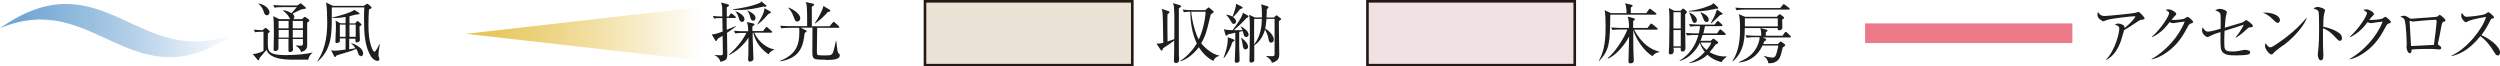 <?xml version="1.0" encoding="UTF-8"?>
<svg id="_レイヤー_2" data-name="レイヤー 2" xmlns="http://www.w3.org/2000/svg" xmlns:xlink="http://www.w3.org/1999/xlink" viewBox="0 0 192.22 5.11">
  <defs>
    <style>
      .cls-1 {
        fill: #eae3d5;
      }

      .cls-1, .cls-2 {
        stroke: #231815;
        stroke-miterlimit: 10;
        stroke-width: .2px;
      }

      .cls-3 {
        fill: #ed7a89;
      }

      .cls-2 {
        fill: #f0e2e3;
      }

      .cls-4 {
        fill: url(#_名称未設定グラデーション_10);
      }

      .cls-5 {
        fill: #1d1e1d;
      }

      .cls-6 {
        fill: url(#_名称未設定グラデーション_17);
      }
    </style>
    <linearGradient id="_名称未設定グラデーション_10" data-name="名称未設定グラデーション 10" x1="0" y1="2.35" x2="18.11" y2="2.35" gradientUnits="userSpaceOnUse">
      <stop offset="0" stop-color="#6ba3d1"/>
      <stop offset=".11" stop-color="#6ba3d1" stop-opacity=".94"/>
      <stop offset=".3" stop-color="#6ba3d1" stop-opacity=".77"/>
      <stop offset=".56" stop-color="#6ba3d1" stop-opacity=".51"/>
      <stop offset=".88" stop-color="#6ba3d1" stop-opacity=".14"/>
      <stop offset="1" stop-color="#6ba3d1" stop-opacity="0"/>
    </linearGradient>
    <linearGradient id="_名称未設定グラデーション_17" data-name="名称未設定グラデーション 17" x1="35.67" y1="2.6" x2="53.88" y2="2.6" gradientUnits="userSpaceOnUse">
      <stop offset="0" stop-color="#e6c452"/>
      <stop offset=".1" stop-color="#e6c351" stop-opacity=".94"/>
      <stop offset=".28" stop-color="#e6c351" stop-opacity=".79"/>
      <stop offset=".52" stop-color="#e6c350" stop-opacity=".55"/>
      <stop offset=".82" stop-color="#e6c34f" stop-opacity=".22"/>
      <stop offset="1" stop-color="#e6c34f" stop-opacity="0"/>
    </linearGradient>
  </defs>
  <g id="_デザイン" data-name="デザイン">
    <g>
      <g>
        <g>
          <path class="cls-5" d="M90.64.67c0,.52,0,3.21,0,3.47,0,.07.02.38.02.44,0,.06,0,.26-.24.26-.16,0-.16-.12-.16-.17,0-.12.02-.66.02-.77,0-.26,0-.4,0-.78-.07.05-.26.2-.38.28-.38.25-.42.27-.48.32-.03.12-.04.17-.1.17-.03,0-.06-.03-.09-.07l-.31-.46c.16,0,.34-.02.52-.07-.02-1.46-.03-2.1-.06-2.32,0-.07-.02-.12-.06-.29l.51.17s.09.04.09.08c0,.05-.04.08-.15.16-.01.09-.01.17-.01.27,0,.29,0,1.57.01,1.83.08-.03.45-.15.52-.18,0-.88.02-1.82-.02-2.36,0-.19-.04-.25-.08-.41l.52.16c.08.02.1.04.1.08,0,.04-.04.08-.18.17ZM93.31,4.69c-.48-.23-.85-.61-1.13-1.06-.17.22-.7.86-1.42,1.09l-.02-.03c.69-.45,1.13-1.09,1.28-1.35-.36-.76-.49-1.6-.5-2.44-.07,0-.29,0-.49.04l-.1-.2c.26.02.51.04.77.04h.97l.18-.16s.06-.05.08-.05.05.02.08.05l.25.21s.06.05.06.09c0,.04-.09.11-.22.17-.02.06-.26,1.04-.29,1.15-.12.49-.35.93-.45,1.09.31.39.88.86,1.38.94v.04c-.29.06-.38.23-.45.38ZM91.59.9c.06.76.34,1.72.58,2.14.29-.61.49-1.45.53-2.14h-1.12Z"/>
          <path class="cls-5" d="M94.75,3.24c-.1.36-.37.92-.65,1.23h-.03c.17-.47.33-.95.33-1.44,0-.08,0-.12,0-.17l.44.17s.08.03.08.07c0,.04-.02.05-.16.14ZM95.81,2.84c-.12,0-.15-.08-.17-.14-.03-.08-.07-.23-.09-.31-.02,0-.18.04-.27.06,0,.17,0,.92,0,1.08,0,.08.03,1.09.03,1.12,0,.14-.17.18-.22.18-.15,0-.15-.09-.15-.16,0-.04.04-1.05.04-1.12,0-.16,0-.89,0-1.04-.33.08-.43.1-.57.14-.05.08-.08.1-.11.1-.03,0-.07-.04-.08-.08l-.12-.43c.14.05.25.07.67.08.26-.34.75-1.02.8-1.34l.38.22s.04.04.04.07c0,.06-.06.08-.15.12-.28.31-.68.69-.97.93.1,0,.46,0,.66,0-.04-.12-.07-.17-.15-.28l.02-.02c.22.12.6.36.6.65,0,.14-.12.18-.19.18ZM95.48.65s-.12.05-.14.06c-.16.21-.35.44-.53.6.21.16.23.3.23.33,0,.12-.09.2-.18.2-.09,0-.12-.04-.23-.23-.17-.27-.21-.33-.34-.46v-.03c.12.02.32.07.48.16.09-.22.18-.53.24-.74.02-.09.02-.11.03-.25l.46.23s.04.05.04.07c0,.03,0,.04-.04.06ZM95.76,3.8c-.13,0-.17-.1-.2-.27-.04-.29-.06-.38-.14-.62h.02c.06.03.52.36.52.68,0,.16-.12.21-.2.21ZM98.46,1.51s-.11.1-.13.13c0,.11,0,.17,0,.3,0,.35.03,1.9.03,2.22,0,.2,0,.52-.56.67-.06-.16-.1-.28-.44-.5v-.02s.3.01.43.01c.16,0,.21,0,.21-.17V1.45h-.62c-.04.42-.08.67-.1.75.31.17.66.54.66.84,0,.16-.1.24-.21.24-.14,0-.17-.12-.2-.29-.03-.16-.06-.35-.27-.72-.12.48-.42.97-.82,1.21,0,.31,0,.85,0,1.14,0,.18-.23.19-.24.19-.12,0-.13-.06-.13-.15,0-.59.03-1.83.03-2.01,0-.58,0-1.29-.05-1.52l.42.21h.56c0-.25,0-.84-.07-1.01l.5.15s.07.04.07.08c0,.04-.02.05-.13.16,0,.16,0,.33-.02.63h.57l.13-.13s.05-.04.07-.04c.02,0,.04,0,.08.04l.23.18s.04.04.04.08c0,.02,0,.04-.03.07ZM96.43,1.45c-.01.65,0,1.32,0,1.97.53-.69.58-1.46.59-1.97h-.59Z"/>
        </g>
        <rect class="cls-1" x="71.12" y=".1" width="15.94" height="4.91"/>
      </g>
      <g>
        <g>
          <path class="cls-5" d="M127.27,1.13h-3.46c-.02,2.08-.03,2.7-.85,3.55l-.03-.02c.5-.81.52-1.93.52-2.62,0-.28,0-1.02-.08-1.26l.47.23h1.22c0-.31-.03-.55-.11-.76l.5.12s.08.02.08.06c0,.05-.04.08-.14.15,0,.12,0,.3,0,.43h1.19l.2-.28s.05-.06.07-.06c.03,0,.05.02.1.05l.36.28s.05.04.05.08c0,.04-.04.05-.08.05ZM127.04,4.31c-.65-.39-1.26-1.31-1.46-2.01,0,.41,0,.71,0,.74,0,1.13.04,1.38.04,1.6s-.19.23-.26.23c-.1,0-.15-.04-.15-.15,0-.07.05-1.63.05-1.91-.42.78-1.07,1.47-1.63,1.7l-.02-.04c.57-.45,1.28-1.56,1.52-2.2h-.56c-.12,0-.37,0-.59.04l-.1-.2c.4.03.69.04.77.04h.6c0-.2,0-.61-.1-.87l.47.12s.08.04.08.08c0,.07-.09.11-.13.13v.54h1.1l.21-.27s.05-.07.08-.07c.03,0,.06.03.1.06l.35.28s.05.04.05.07c0,.05-.05.06-.08.06h-1.74c.62,1.14,1.33,1.54,1.94,1.69v.04c-.33.04-.48.25-.54.33Z"/>
          <path class="cls-5" d="M129.57,1.08c0,.17,0,.91,0,1.06,0,.42.02,1.08.02,1.49,0,.12,0,.33-.24.33-.13,0-.13-.12-.12-.29h-.56s.02.15.02.22c0,.09,0,.29-.26.29-.1,0-.12-.07-.12-.14,0-.09.02-.48.03-.56.01-.46.02-1.29.02-1.76,0-.5,0-.58-.02-.89,0-.04-.02-.19-.02-.21l.41.21h.5l.1-.12s.05-.05.07-.05c.04,0,.06.01.1.05l.16.13s.04.05.04.09c0,.05-.04.1-.12.16ZM129.23.94h-.56v1.25h.56V.94ZM129.23,2.31h-.56v1.25h.56v-1.25ZM132.38,4.78c-.23-.06-.64-.16-1.1-.57-.5.47-1.07.59-1.4.65v-.03c.46-.18.87-.47,1.2-.84-.06-.08-.28-.33-.38-.7-.1.2-.57,1.12-1.55,1.4v-.04c.73-.42,1.22-1.15,1.44-1.96h-.28c-.06,0-.34,0-.59.04l-.1-.2c.33.03.68.04.77.04h.23c.04-.18.07-.34.09-.56h-.16c-.12,0-.37,0-.59.04l-.1-.2c.34.03.7.04.77.04h1.2l.17-.22s.05-.06.08-.06.06.03.08.05l.23.21s.05.05.05.08c0,.04-.04.06-.08.06h-1.27c-.06.32-.1.47-.13.56h1.06l.17-.24s.05-.07.08-.07c.03,0,.06.03.09.05l.28.24s.05.05.05.08c0,.05-.04.06-.08.06h-1.7c-.06.18-.11.32-.17.45h.79l.12-.11s.06-.06.08-.06.04,0,.08.04l.23.17s.07.06.07.1c0,.05-.06.09-.2.14-.19.27-.3.42-.46.59.58.34,1.07.34,1.3.33v.03c-.25.21-.29.25-.39.41ZM131.92.67s-.06.01-.09.03c-.77.17-1.33.18-1.6.18-.17,0-.29,0-.38,0v-.04c.92-.09,1.67-.44,1.7-.45.09-.04.13-.08.2-.15l.31.29s.05.05.05.09c0,.04-.04.07-.18.05ZM130.29,1.76c-.13,0-.16-.1-.23-.34s-.12-.33-.18-.42l.03-.03c.2.06.56.33.56.58,0,.14-.09.21-.17.21ZM131.21,1.69c-.16,0-.2-.14-.26-.3-.08-.22-.14-.32-.21-.42l.04-.02c.16.06.6.25.6.57,0,.09-.05.18-.17.18ZM130.75,3.27c.11.26.32.45.47.57.1-.12.27-.32.36-.57h-.83ZM132.26,1.15c-.49.48-.54.53-.69.65l-.03-.03c.35-.58.42-.88.46-1.04l.38.25s.07.05.07.08c0,.05-.07.07-.19.1Z"/>
          <path class="cls-5" d="M136.62,1.29l.13-.14s.05-.05.08-.05c.04,0,.06,0,.1.04l.17.13s.08.07.08.09c0,.04-.04.07-.15.15,0,.09.01.52.01.6,0,.22-.22.22-.24.22-.11,0-.11-.06-.12-.17h-2.53c0,.66-.01,1.79-.91,2.55l-.03-.03c.44-.66.58-1.51.58-2.43,0-.3,0-.89-.1-1.16l.48.2h2.45ZM136.88.62l.19-.24s.04-.06.08-.06c.02,0,.05.02.09.05l.32.24s.05.04.05.08c0,.03-.04.05-.08.05h-3.42s-.36,0-.59.05l-.1-.2c.33.03.67.03.77.03h2.7ZM137.04,2.77l.18-.26s.04-.06.08-.06.05.02.09.05l.27.25s.04.05.04.08c0,.03-.03.05-.08.05h-2.09l.2.09s.07.04.07.08c0,.04-.04.08-.15.13-.05.13-.07.17-.08.21h1.13l.13-.14s.06-.06.09-.06c.02,0,.05.02.1.06l.19.14s.05.05.05.08c0,.02,0,.05-.05.08-.05.04-.09.06-.14.1-.02.09-.12.49-.14.56-.06.19-.22.7-.97.65-.03-.31-.27-.49-.33-.53v-.04c.32.12.58.14.65.14.2,0,.27-.15.34-.43.07-.27.09-.38.11-.5h-1.22c-.11.25-.54,1.18-1.81,1.31v-.04c.27-.11.76-.32,1.13-.77.35-.43.46-.91.46-1.06,0-.03,0-.05,0-.08h-.39c-.09,0-.35,0-.59.05l-.1-.2c.31.02.62.04.77.04h.44c-.01-.39-.04-.48-.07-.59l.46.12c.06.01.09.03.09.07,0,.03-.04.08-.13.13,0,.08-.01.12,0,.27h1.27ZM134.16,1.41s0,.54,0,.62h2.53v-.62h-2.52Z"/>
        </g>
        <rect class="cls-2" x="105.14" y=".1" width="15.94" height="4.91"/>
      </g>
      <g>
        <g>
          <path class="cls-5" d="M164.65,1.52c-.13.02-.18.06-.36.18-.32.21-.72.49-.97.61-.03.09-.15.54-.18.62-.35,1.21-.96,1.55-1.21,1.69v-.03c.76-.82,1.02-2.11,1.02-2.4,0-.15-.08-.21-.35-.3.12-.05.17-.08.25-.08.19,0,.5.12.5.25,0,.03,0,.08,0,.1.5-.4.83-.81.83-.88,0-.01,0-.03-.07-.03-.26,0-1.77.17-2.12.29-.05.01-.23.1-.27.1-.05,0-.45-.21-.45-.48,0-.08,0-.16.04-.24.18.31.4.31.52.31.22,0,2.12-.19,2.34-.24.04,0,.21-.08.25-.08.08,0,.47.41.47.49s-.02.09-.24.12Z"/>
          <path class="cls-5" d="M168.45,1.8c-.11.05-.16.1-.27.31-.48.94-1.01,1.56-1.77,2.04-.27.17-.61.34-.98.42v-.03c1.08-.61,2.09-1.71,2.55-2.88-.21.02-.55.07-.75.1-.04,0-.13.02-.16.02-.05,0-.14-.02-.25-.08-.47.62-.83.9-1.33,1.16l-.02-.04c.82-.75,1.31-1.65,1.31-1.81,0-.05,0-.09-.27-.25.12-.04.23-.04.25-.04.2,0,.57.23.57.36,0,.04-.02.07-.12.16-.05.04-.18.21-.25.29.22.03.85-.04.98-.09.04-.01.22-.15.27-.15.05,0,.42.3.42.4,0,.04-.01.05-.16.12Z"/>
          <path class="cls-5" d="M172.98,2.1c-.08,0-.12.04-.17.09-.31.29-.49.45-.89.71l-.03-.03c.18-.21.49-.64.63-.97-.17.05-1,.32-1.13.36-.05.01-.3.09-.35.11-.02.4-.02.7-.02.85,0,.58,0,.74.61.74.34,0,.67-.07.84-.11.07-.01.1-.02.14-.02.09,0,.3.04.36.09.02.03.04.06.04.11,0,.09-.05.13-.16.16-.12.04-.53.07-.89.07-.51,0-1.07,0-1.19-.49-.06-.23-.04-1.01-.04-1.31-.46.14-.5.17-.87.34-.06.04-.09.05-.13.05-.11,0-.42-.24-.42-.5,0-.09.02-.17.04-.25.18.25.24.33.42.33s.52-.09.97-.22c0-.2.03-1.07-.04-1.19-.03-.04-.1-.15-.38-.22.15-.09.27-.12.35-.12.2,0,.55.12.55.26,0,.03-.04.2-.05.21-.07.23-.09.72-.11.98.15-.05,1.35-.39,1.41-.43.03-.02.14-.11.16-.12.02-.02.04-.03.07-.03.08,0,.52.32.52.44,0,.08-.01.09-.24.12Z"/>
          <path class="cls-5" d="M175.12,1.76c-.08,0-.15-.06-.31-.22-.35-.36-.63-.49-.82-.57.6-.04,1.31.18,1.31.59,0,.11-.08.2-.19.2ZM175.55,3.48c-.11.08-.58.42-.66.51-.02.02-.13.15-.16.17-.02.02-.06.03-.08.03-.17,0-.5-.42-.5-.66,0-.09.03-.17.05-.22.12.23.26.33.37.33.17,0,.94-.58,1.16-.74.81-.62,1.19-1.05,1.6-1.51h.03c-.12.38-.68,1.24-1.78,2.09Z"/>
          <path class="cls-5" d="M179.9,3.14c-.08,0-.14-.07-.22-.15-.46-.51-.72-.69-1.07-.82,0,.2,0,1.07,0,1.25,0,.13.03.71.03.82,0,.11,0,.4-.19.4-.17,0-.24-.29-.24-.42,0-.08,0-.12.03-.34.06-.4.07-1.19.07-1.61,0-.21,0-1.21-.04-1.37-.03-.11-.14-.16-.4-.25.1-.06.22-.12.33-.12.08,0,.57.11.57.27,0,.04-.06.21-.07.25-.06.19-.07.77-.07,1.01.51.08,1.02.3,1.29.54.09.08.15.21.15.33,0,.17-.1.21-.16.21Z"/>
          <path class="cls-5" d="M183.67,1.8c-.12.05-.16.1-.27.31-.48.94-1.01,1.56-1.77,2.04-.26.17-.61.34-.98.42v-.03c1.08-.61,2.09-1.71,2.55-2.88-.21.02-.55.07-.75.1-.04,0-.13.02-.16.02-.05,0-.14-.02-.25-.08-.47.62-.83.9-1.33,1.16l-.03-.04c.82-.75,1.31-1.65,1.31-1.81,0-.05-.01-.09-.28-.25.12-.04.23-.04.25-.04.2,0,.57.23.57.36,0,.04-.02.07-.12.16-.05.04-.18.21-.25.29.23.03.85-.04.98-.09.05-.01.22-.15.27-.15.05,0,.42.3.42.4,0,.04-.01.05-.15.12Z"/>
          <path class="cls-5" d="M187.89,1.66c-.12.08-.12.08-.2.48-.08.4-.17.92-.24,1.19,0,.02,0,.04,0,.06,0,.04,0,.04.09.1.12.08.16.12.16.19,0,.12-.12.12-.13.12-.03,0-.06,0-.1,0-.24-.03-.34-.04-.89-.04-.61,0-.98.03-1.16.05,0,.09,0,.28-.13.28-.18,0-.26-.35-.26-.49,0-.04.02-.19.02-.22,0-.13-.04-1.38-.15-1.79-.05-.18-.13-.23-.34-.3.06-.04.15-.08.26-.08.13,0,.21.04.45.19.07.04.12.04.16.04.05,0,.31-.03.36-.03.24-.02,1.26-.08,1.47-.11.16-.02.19-.05.26-.12.03-.03.05-.04.07-.04.06,0,.44.33.44.41,0,.04-.03.07-.11.13ZM187.27,1.52c-.15,0-.79.04-1.38.1-.05,0-.3.04-.36.04-.04,0-.2-.06-.24-.06-.01,0-.02,0-.02.04,0,.1.11,1.89.11,1.9.16,0,1.56-.08,1.76-.09.02-.17.21-1.53.21-1.82,0-.05-.02-.11-.09-.11Z"/>
          <path class="cls-5" d="M192.04,4.26c-.1,0-.16-.08-.21-.16-.4-.66-.68-.99-1.12-1.32-.89,1.12-1.74,1.44-2.21,1.53v-.04c1.16-.51,2.38-2.04,2.65-2.97-.19.02-1.02.18-1.29.29-.04.02-.23.12-.27.12-.08,0-.35-.25-.35-.51,0-.1.02-.17.05-.21.19.3.27.3.38.3.14,0,1.23-.1,1.43-.22.04-.02.19-.14.23-.14.06,0,.43.32.43.4,0,.06-.04.07-.2.12-.04.02-.04.03-.1.15-.22.43-.35.67-.67,1.1.6.26,1.43.86,1.43,1.33,0,.13-.06.24-.18.24Z"/>
        </g>
        <rect class="cls-3" x="143.4" y="1.8" width="15.94" height="1.51"/>
      </g>
      <g>
        <path class="cls-5" d="M23.7,4.59c-.17,0-.91,0-1.06,0-.39,0-.93-.01-1.37-.14-.59-.18-.71-.45-.78-.61-.08.1-.46.52-.53.61-.01.05-.03.12-.04.14,0,.02-.03.04-.05.04-.03,0-.05-.01-.07-.04l-.37-.44c.36,0,.73-.18.83-.24v-1.47c-.15,0-.41,0-.65.04l-.1-.2c.22.02.37.03.67.04l.18-.14s.06-.04.07-.04c.02,0,.04.02.07.04l.2.18s.04.04.04.06c0,.03-.01.05-.03.06-.03.02-.08.06-.11.09-.01.1-.01.61-.01.72,0,.62,0,.95,1.4.95.22,0,1.11-.03,1.63-.12.11-.02.28-.06.41-.08v.02c-.14.08-.29.3-.33.52ZM20.51,1.17c-.15,0-.19-.14-.22-.24-.08-.25-.21-.49-.42-.64v-.03c.62.12.85.5.85.69,0,.12-.08.23-.21.23ZM23.78,1.62s-.13.11-.16.12c0,.24,0,1.42,0,1.69,0,.17,0,.46-.48.57-.03-.21-.21-.37-.39-.47v-.03s.29.01.35.01c.17,0,.19-.03.19-.18v-.33h-.78s.01.54.01.62c0,.02.01.18.01.2,0,.09-.08.18-.23.18-.12,0-.12-.08-.12-.12,0-.03,0-.16,0-.19,0-.1,0-.59,0-.7h-.77c0,.1,0,.58,0,.69,0,.19-.15.25-.24.25-.13,0-.13-.08-.13-.13,0-.02,0-.08,0-.1.01-.22.02-.88.02-1.08,0-.89-.02-1.17-.05-1.38l.46.23h.84s-.04-.05-.08-.14c-.08-.17-.29-.38-.46-.5v-.04c.09,0,.32.03.64.22.12-.12.26-.29.41-.46h-1.12c-.13,0-.37,0-.59.04l-.1-.2c.26.02.52.03.77.03h1.08l.18-.12s.04-.04.07-.04c.03,0,.06.02.08.04l.29.25s.04.04.04.06c0,.01,0,.05-.04.06-.04.02-.25.04-.29.05-.11.03-.59.28-.7.33.04.04.14.12.14.26,0,.09-.04.13-.08.16h.68l.14-.14s.04-.04.07-.04c.01,0,.04.02.05.03l.26.18s.04.04.04.05c0,.02,0,.03-.02.04ZM22.2,1.61h-.78c0,.14,0,.41,0,.57h.77v-.57ZM22.2,2.3h-.77v.59h.77v-.59ZM23.29,1.61h-.78v.57h.78v-.57ZM23.29,2.3h-.78v.59h.78v-.59Z"/>
        <path class="cls-5" d="M29.13,3.85c0,.06-.03.25-.03.37,0,.1,0,.12.06.24,0,.02.01.04.01.08,0,.13-.12.14-.16.14-.18,0-.41-.21-.48-.33-.49-.77-.54-1.8-.54-2.91,0-.37,0-.61.02-.87h-2.5c0,.23,0,.41,0,.7,0,1.33,0,2.52-1.08,3.45l-.03-.02c.73-1.07.76-2.33.76-3.03,0-.5-.03-1.2-.09-1.48l.53.26h2.38l.17-.12s.07-.04.09-.04.05.01.08.04l.21.18s.04.05.04.08-.02.04-.04.06c-.04.03-.11.06-.16.08-.02.25-.04.62-.04,1.13,0,.67.03,1.27.29,1.91.06.13.13.21.18.21.08,0,.33-.48.38-.59h.03c0,.08-.08.39-.08.45ZM27.75,4.3c-.13,0-.17-.1-.18-.13-.09-.25-.11-.29-.17-.41-.1.04-.32.14-.7.25-.67.21-.75.23-.82.25-.05.08-.07.12-.12.12-.04,0-.05-.04-.08-.08l-.22-.44c.07.01.16.04.29.04.12,0,.39-.03.82-.09v-.86h-.44s0,.14,0,.17c0,.06,0,.09-.04.12-.06.05-.16.07-.19.07-.11,0-.11-.06-.11-.13,0-.01.04-.94.04-1.11,0-.04,0-.35-.03-.49l.36.21h.41v-.49c-.31.06-.56.08-.78.08-.12,0-.19,0-.26,0v-.03c.66-.15,1.44-.38,1.72-.59l.33.21s.07.05.07.07c0,.04-.04.06-.17.07-.17,0-.44.1-.61.14v.55h.44l.11-.14s.05-.04.07-.04c.03,0,.05.01.08.04l.18.16s.05.05.05.08c0,.04-.04.06-.16.13,0,.15.03.89.03,1.06,0,.1-.14.17-.24.17-.06,0-.1-.02-.1-.11,0-.02,0-.14,0-.17h-.48v.81l.48-.08c-.08-.14-.19-.25-.33-.39v-.02c.77.27.92.61.92.82,0,.13-.08.21-.2.21ZM26.57,1.89h-.44v.94h.44v-.94ZM27.35,1.89h-.48v.94h.48v-.94Z"/>
      </g>
      <path class="cls-4" d="M18.11,2.53C10.19,8.12,7.36-.94,0,2.17c7.92-5.59,10.75,3.47,18.11.35Z"/>
      <g>
        <g>
          <path class="cls-5" d="M55.9,2.54c0,.32.02,1.44.02,1.66,0,.33-.08.46-.53.55-.03-.13-.12-.35-.44-.5v-.02c.09,0,.28.02.42.02.21,0,.21-.03.21-.22,0-.21-.02-1.1-.02-1.28-.15.09-.28.17-.38.23-.04.11-.07.17-.11.17s-.06-.04-.08-.05l-.27-.46c.17,0,.24,0,.84-.21,0-.17,0-.26-.02-1.04-.26,0-.45,0-.63.04l-.1-.2c.3.03.41.03.73.04,0-.04-.01-.22-.01-.33,0-.42,0-.47-.09-.75l.55.15s.06.02.06.06c0,.04-.02.07-.04.08-.02.02-.12.08-.13.09,0,.11,0,.6,0,.7h.15l.11-.17s.05-.07.08-.07c.03,0,.06.03.09.05l.22.17s.05.05.05.08c0,.05-.04.05-.08.05h-.63c0,.14,0,.78.01.91.24-.1.47-.19.71-.29v.03c-.11.08-.31.25-.71.51ZM59.09,4.18c-.81-.56-1.07-1.24-1.17-1.66h-.05c0,.22,0,.6.02.83,0,.18.04.99.04,1.15,0,.07,0,.12-.08.17-.07.05-.16.07-.2.07-.09,0-.13-.08-.13-.17,0-.06.02-.34.02-.39.01-.56.01-1.12.01-1.29-.29.49-.92,1.09-1.49,1.34l-.02-.03c.54-.45,1.04-1.06,1.35-1.67h-.27c-.06,0-.34,0-.59.04l-.1-.2c.33.03.68.03.77.03h.33c-.02-.45-.04-.54-.11-.71l.53.12s.06.03.06.07-.02.05-.16.16c0,.06,0,.29,0,.35h.82l.19-.25s.04-.07.07-.07c.04,0,.07.03.1.06l.29.25s.05.04.05.08c0,.05-.04.05-.08.05h-1.3c.36.79,1.09,1.24,1.54,1.28v.03c-.11.04-.25.09-.45.35ZM58.67.51c-.62.16-1.25.26-1.88.26-.19,0-.32-.01-.43-.02v-.04c.42-.04,1.4-.2,2.06-.49.08-.04.1-.08.11-.12l.33.27s.08.05.08.09c0,.08-.22.06-.27.05ZM57.05,1.68c-.15,0-.19-.11-.25-.31-.09-.28-.16-.38-.25-.48v-.03c.27.09.69.33.69.62,0,.14-.09.2-.19.2ZM57.91,1.59c-.12,0-.18-.07-.23-.29-.04-.18-.11-.34-.23-.5h.01c.27.13.63.31.63.58,0,0,0,.21-.19.21ZM59.09,1.06c-.43.5-.62.66-.84.82l-.02-.02c.1-.14.55-.84.55-1.23l.44.25s.05.04.05.08c0,.06-.12.08-.19.11Z"/>
          <path class="cls-5" d="M63.47,4.59c-1.01,0-1.01-.02-1.01-.73,0-.28.01-1.48.01-1.73h-.91l.38.19s.08.04.08.08c0,.04-.04.07-.15.13-.11.99-.31,1.91-1.87,2.19l-.02-.04c1.16-.47,1.48-1.13,1.48-2.21,0-.22,0-.28-.02-.33h-.77c-.12,0-.37,0-.59.04l-.1-.2c.35.03.7.03.77.03h1.31c0-.94,0-1.07-.02-1.39-.01-.26-.05-.35-.09-.46l.55.12c.06.02.1.03.1.07,0,.05-.1.12-.18.17v1.5h1.37l.23-.28s.06-.06.08-.06c.03,0,.06.02.09.05l.3.28s.05.05.05.08c0,.04-.04.05-.08.05h-1.63c0,.29-.02,1.51-.02,1.67,0,.35,0,.39.1.43.07.02.46.02.54.02.36,0,.52,0,.61-.26.07-.21.17-.62.21-.85h.03c.09.79.09.88.19.96.06.05.08.07.08.14,0,.36-.62.36-1.11.36ZM61.32,1.66c-.16,0-.2-.1-.3-.38-.14-.39-.32-.57-.41-.67l.03-.03c.46.19.89.53.89.82,0,.13-.08.25-.21.25ZM63.65.92c-.22.27-.66.68-.97.88l-.03-.02c.18-.25.57-.89.66-1.32l.45.27s.08.05.08.09c0,.05-.04.09-.2.1Z"/>
        </g>
        <polygon class="cls-6" points="35.82 2.6 53.79 4.64 53.79 .55 35.82 2.6"/>
      </g>
    </g>
  </g>
</svg>